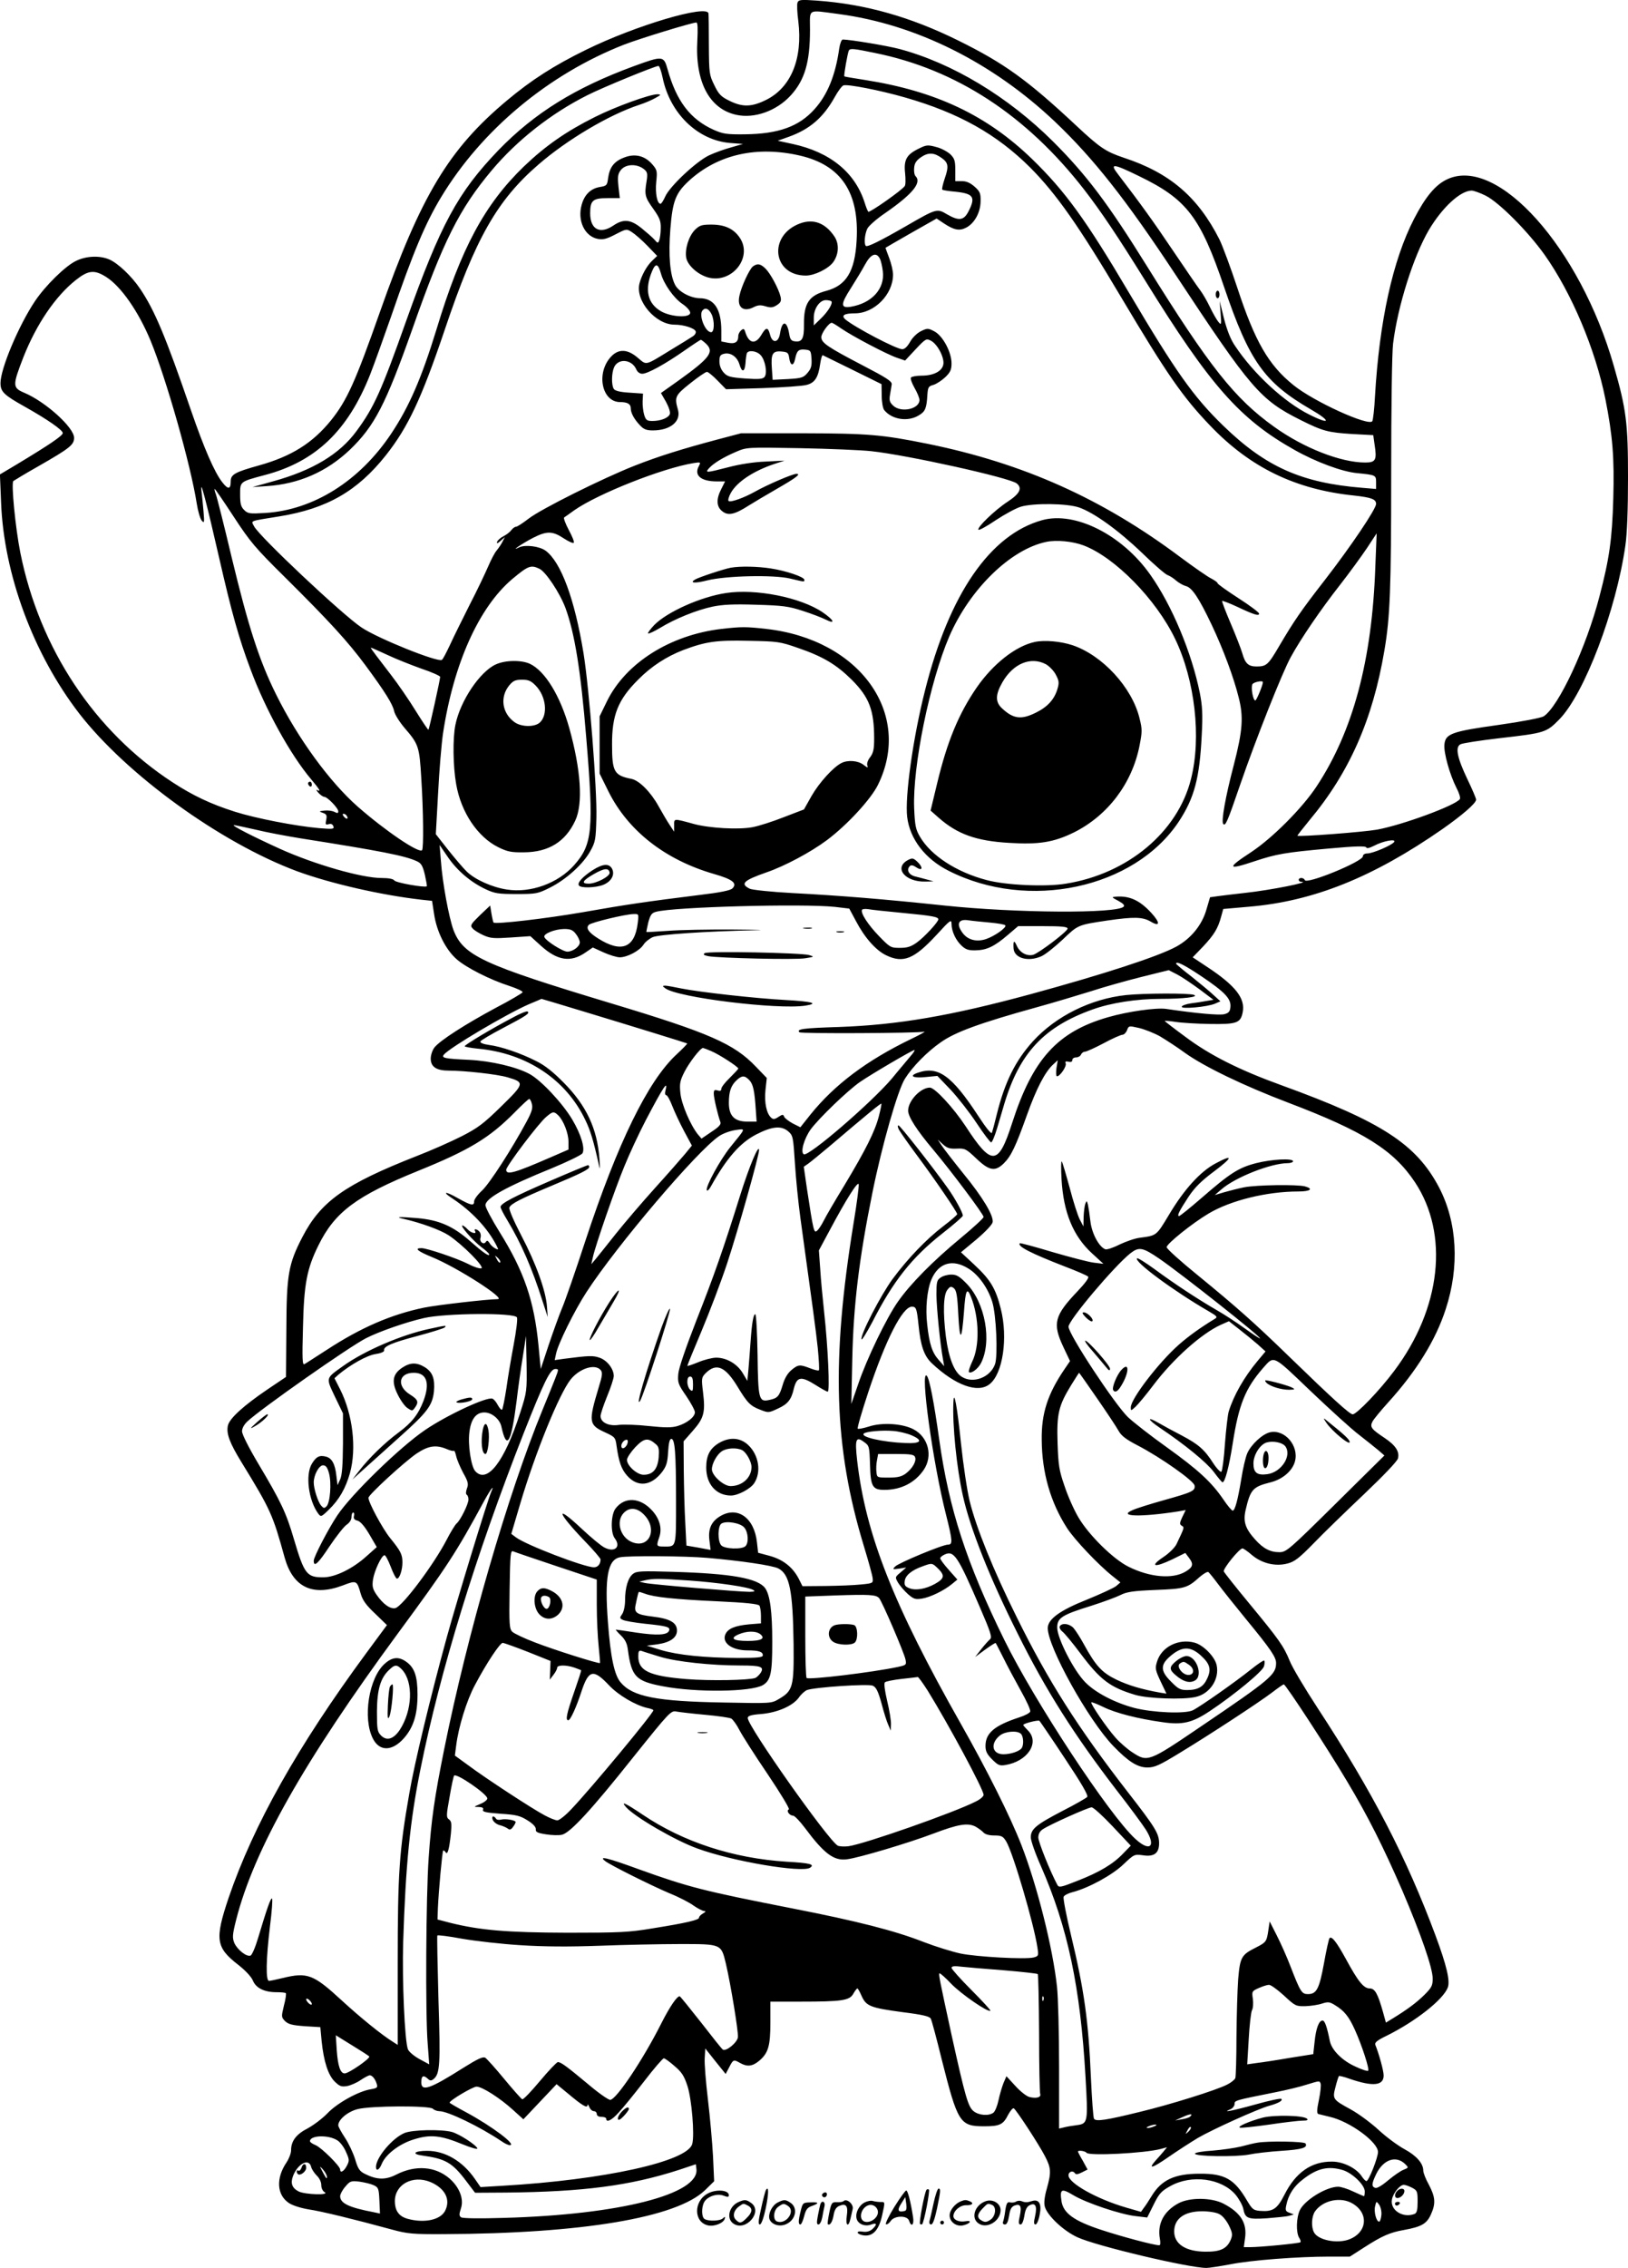 <?xml version="1.0" encoding="UTF-8"?>
<svg xmlns="http://www.w3.org/2000/svg" version="1.0" viewBox="0 0 862.761 1200.923" preserveAspectRatio="xMidYMid meet">
  <g transform="translate(-0.738,1200.923) scale(0.1,-0.1)" fill="#000000" stroke="none">
    <path d="M4234 11996 c-4 -9 -2 -54 4 -99 24 -198 -38 -350 -169 -416 -78 -39 -127 -40 -197 -5 -43 21 -56 34 -79 82 -27 55 -28 63 -29 212 0 85 -1 161 -2 168 -7 49 -387 -64 -648 -192 -172 -84 -291 -161 -419 -268 -309 -258 -457 -504 -675 -1123 -130 -369 -174 -466 -258 -571 -97 -120 -209 -191 -381 -239 -129 -36 -151 -48 -151 -85 0 -43 -14 -44 -45 -4 -42 54 -97 182 -165 379 -135 393 -193 531 -270 645 -45 67 -119 137 -165 156 -50 21 -121 18 -174 -8 -56 -26 -163 -131 -218 -213 -86 -128 -183 -358 -183 -434 0 -46 17 -63 130 -126 119 -67 200 -123 200 -139 0 -14 -73 -63 -244 -166 l-89 -53 6 -146 c14 -382 171 -805 415 -1121 252 -324 748 -683 1153 -834 177 -65 448 -127 660 -151 l56 -6 11 -71 c14 -93 61 -186 118 -237 52 -46 179 -110 282 -143 39 -13 70 -27 69 -33 -2 -5 -66 -43 -143 -83 -162 -87 -294 -172 -324 -209 -11 -14 -20 -41 -20 -59 0 -44 30 -64 96 -64 83 0 255 -19 310 -35 93 -27 92 -33 -32 -154 -93 -91 -123 -114 -209 -158 -55 -28 -163 -76 -241 -106 -379 -149 -506 -239 -604 -428 -74 -143 -84 -198 -85 -487 l-2 -254 -98 -66 c-127 -86 -202 -154 -210 -192 -9 -42 9 -91 73 -195 154 -251 165 -276 228 -504 44 -157 148 -207 308 -147 73 28 75 27 95 -44 10 -34 28 -60 76 -105 l63 -61 -110 -149 c-364 -494 -597 -909 -729 -1295 -74 -220 -68 -263 51 -355 37 -29 68 -62 77 -82 16 -41 61 -63 126 -63 24 0 46 -2 49 -5 3 -3 -1 -33 -10 -66 -14 -59 -14 -61 6 -82 18 -17 38 -22 104 -27 l83 -5 7 -75 c11 -106 34 -178 69 -213 26 -25 35 -29 66 -24 20 4 52 18 72 32 21 14 42 25 48 25 13 0 29 -19 37 -46 6 -19 2 -22 -32 -28 -64 -10 -178 -73 -229 -127 -27 -28 -74 -63 -105 -80 -61 -31 -88 -67 -88 -116 0 -16 -11 -44 -24 -64 -57 -84 -52 -172 12 -215 19 -13 63 -27 105 -34 68 -10 236 -51 442 -107 81 -22 108 -25 275 -24 732 3 1232 87 1383 232 l49 48 -6 133 c-4 73 -16 208 -27 300 -11 92 -19 190 -17 219 l3 51 54 -68 54 -67 19 36 c21 41 23 42 58 22 37 -21 65 -18 101 12 48 41 59 78 59 203 l0 110 158 0 c221 0 261 6 281 41 9 16 19 29 22 29 3 0 13 -18 23 -41 24 -53 47 -62 219 -85 104 -13 141 -22 147 -34 5 -9 31 -106 58 -216 85 -336 96 -354 225 -354 83 0 101 9 127 61 12 22 25 37 30 34 14 -9 133 -191 165 -253 33 -63 34 -86 10 -172 -12 -41 -16 -76 -11 -94 12 -48 99 -130 174 -164 100 -46 589 -162 683 -162 15 0 72 9 126 19 109 22 359 41 525 41 l109 0 78 50 c92 59 134 78 209 91 93 17 120 33 142 81 27 59 24 93 -10 158 -17 30 -30 64 -30 75 0 39 -37 80 -100 114 -35 19 -96 64 -136 101 -40 37 -105 85 -146 108 -99 54 -100 56 -83 121 7 29 16 55 18 57 2 2 28 -4 58 -15 123 -42 179 -36 179 18 0 26 -25 115 -44 162 -5 12 9 24 61 49 153 76 299 191 323 255 13 35 -6 116 -65 275 -154 413 -333 759 -625 1205 -68 104 -135 216 -148 250 -32 78 -56 112 -213 302 -72 87 -133 164 -136 171 -6 13 82 122 99 122 5 0 28 -16 50 -35 52 -44 124 -62 188 -45 37 9 62 28 140 108 52 54 173 171 268 261 100 95 175 173 178 188 9 36 -13 69 -71 108 -71 47 -79 58 -64 87 7 13 44 58 83 101 149 164 252 330 305 494 74 225 61 460 -35 644 -121 230 -305 349 -834 541 -224 81 -382 160 -512 258 -60 44 -108 81 -108 83 0 2 26 0 58 -5 31 -5 114 -10 183 -11 140 -2 161 5 172 62 15 74 -39 142 -191 242 l-74 49 55 57 c59 63 79 96 96 159 l11 40 137 12 c342 29 657 156 1023 410 107 75 180 138 180 157 0 7 -21 56 -46 108 -54 113 -66 170 -37 185 11 6 102 20 204 32 245 28 251 30 320 100 133 136 301 577 350 920 9 61 14 189 14 360 0 290 -9 362 -75 591 -179 626 -616 1114 -883 989 -63 -29 -116 -94 -176 -210 -113 -219 -184 -543 -207 -941 -3 -64 -10 -122 -14 -130 -18 -29 -311 104 -418 191 -132 106 -204 231 -297 514 -35 106 -78 222 -95 257 -114 225 -263 353 -507 433 -95 32 -126 52 -253 171 -259 242 -382 330 -625 450 -253 125 -490 192 -747 211 -86 6 -98 5 -104 -10z m217 -61 c410 -54 817 -257 1148 -571 203 -193 376 -412 638 -809 400 -606 449 -663 663 -770 118 -59 146 -66 273 -74 l112 -6 7 -50 c13 -82 6 -95 -50 -95 -129 0 -326 77 -482 189 -210 150 -343 318 -675 852 -206 331 -318 480 -496 658 -239 238 -534 416 -816 491 -64 17 -256 49 -299 50 -7 0 -15 -21 -19 -47 -20 -142 -62 -246 -132 -323 -82 -91 -190 -130 -368 -132 -98 -1 -116 2 -166 24 -124 56 -197 152 -244 321 -20 71 -25 72 -178 16 -311 -114 -527 -248 -718 -445 -216 -225 -306 -391 -489 -904 -132 -372 -170 -457 -263 -583 -90 -123 -233 -209 -444 -267 l-108 -30 75 5 c171 11 319 76 442 193 130 125 189 239 330 637 165 469 249 637 422 843 134 159 313 300 506 397 81 41 359 155 377 155 5 0 15 -28 22 -62 39 -190 186 -332 358 -346 l68 -5 -62 -18 c-34 -9 -87 -28 -117 -42 -67 -31 -209 -164 -233 -218 -9 -21 -21 -39 -25 -39 -18 0 -29 56 -23 115 6 57 5 64 -20 93 -39 46 -92 60 -150 37 -53 -20 -77 -51 -85 -109 -5 -38 -7 -41 -43 -47 -49 -8 -82 -40 -97 -94 -24 -84 16 -168 86 -181 28 -5 47 0 93 24 58 30 59 30 87 12 16 -10 53 -42 82 -72 l52 -54 -26 -25 c-28 -26 -57 -78 -68 -122 -22 -91 86 -217 186 -217 48 0 105 -18 112 -35 3 -9 -4 -20 -17 -28 -12 -8 -62 -39 -112 -69 -142 -87 -129 -84 -177 -44 -54 47 -102 49 -141 8 -82 -85 -52 -242 47 -242 38 0 56 -10 56 -32 0 -25 17 -57 48 -90 20 -22 35 -28 69 -28 93 0 151 48 133 110 -19 67 -15 76 66 140 41 33 81 60 88 60 6 0 32 -21 56 -46 l45 -46 195 6 c107 4 212 11 232 17 44 11 62 40 72 112 4 27 10 47 14 45 4 -2 75 -37 159 -78 l152 -75 1 -61 c0 -33 6 -67 13 -76 41 -51 126 -64 184 -28 34 20 41 37 45 109 3 40 6 45 32 52 16 5 44 23 63 41 27 26 33 40 33 73 0 60 -46 145 -90 169 -34 18 -38 18 -71 2 -21 -10 -45 -33 -58 -56 -14 -25 -29 -40 -42 -40 -31 0 -252 116 -302 158 -23 21 -6 32 51 32 103 0 202 100 202 205 0 19 -9 58 -20 87 -11 29 -20 54 -20 55 0 0 61 36 135 78 l136 77 39 -26 c53 -35 82 -41 118 -22 44 23 75 80 76 138 1 44 -3 53 -32 79 -23 20 -43 29 -67 29 l-35 0 0 58 c0 51 -4 62 -27 85 -16 14 -49 32 -75 38 -44 12 -52 11 -92 -9 -64 -31 -80 -59 -72 -130 3 -31 3 -62 -2 -68 -14 -22 -187 -143 -193 -136 -4 4 -12 25 -19 47 -51 161 -183 269 -383 312 l-78 17 59 21 c111 40 182 101 243 210 17 31 38 59 46 62 21 8 195 -26 327 -64 286 -82 486 -195 663 -371 138 -139 256 -306 485 -692 238 -400 323 -523 468 -674 213 -223 453 -339 765 -371 89 -10 115 -19 115 -44 0 -27 -133 -224 -270 -401 -130 -167 -165 -219 -243 -351 -59 -101 -68 -109 -121 -109 -43 0 -60 16 -75 70 -7 24 -35 96 -62 159 -27 63 -47 116 -45 118 2 2 37 -11 78 -30 93 -44 118 -51 118 -37 0 6 -49 43 -110 82 -60 39 -110 74 -110 79 0 4 -15 15 -32 24 -18 8 -94 61 -168 116 -412 308 -830 495 -1336 598 -243 49 -314 55 -664 56 l-325 0 -125 -33 c-188 -50 -313 -89 -440 -139 -170 -67 -497 -230 -561 -280 -30 -23 -60 -43 -67 -43 -6 0 -17 -8 -24 -17 -7 -10 -26 -25 -42 -33 -16 -8 -32 -22 -34 -30 -4 -11 2 -9 18 5 l23 20 -13 -25 c-7 -14 -21 -34 -30 -45 -10 -11 -30 -49 -45 -84 -15 -35 -59 -128 -99 -205 -39 -78 -87 -174 -105 -214 -19 -40 -37 -75 -42 -77 -22 -14 -336 112 -425 171 -101 67 -542 482 -570 536 -16 32 -31 26 135 53 251 41 412 133 563 323 118 149 189 300 313 667 162 482 277 684 496 873 151 131 375 264 534 316 28 9 66 25 85 36 31 17 33 19 11 20 -40 0 -223 -66 -332 -121 -152 -76 -261 -152 -375 -261 -208 -201 -333 -432 -464 -865 -79 -257 -145 -409 -240 -551 -167 -250 -411 -403 -666 -419 -84 -5 -93 -4 -113 16 -17 17 -21 33 -21 81 0 70 -3 68 132 104 268 71 439 234 557 532 22 56 72 196 112 310 115 335 180 490 264 629 215 356 569 651 970 808 83 32 360 117 383 117 7 0 8 -34 5 -94 -13 -219 63 -364 207 -395 96 -21 213 21 288 103 74 81 102 175 102 348 0 114 -17 105 151 83z m192 -206 c432 -87 804 -330 1110 -724 89 -115 177 -246 323 -481 345 -557 502 -735 793 -898 112 -63 249 -114 329 -122 100 -10 102 -10 102 -49 l0 -35 -72 6 c-322 26 -512 110 -737 328 -159 154 -253 287 -501 706 -228 386 -339 538 -513 707 -240 232 -510 360 -887 419 -58 9 -106 17 -108 19 -4 4 18 127 24 137 7 12 26 10 137 -13z m-395 -544 c218 -51 314 -196 299 -450 -9 -163 -55 -238 -161 -266 -91 -24 -119 -66 -118 -176 1 -78 -10 -97 -50 -91 -17 2 -24 11 -28 38 -12 73 -38 75 -49 3 -8 -50 -41 -54 -53 -5 -11 41 -21 40 -47 -4 -31 -51 -66 -44 -85 20 -5 15 -9 16 -21 6 -8 -7 -15 -20 -15 -29 0 -33 -16 -44 -54 -37 l-36 7 0 57 c0 115 -38 172 -115 172 -49 1 -112 35 -130 71 -27 51 -36 156 -25 296 12 150 28 191 103 259 152 136 356 182 585 129z m752 -14 c33 -24 36 -44 14 -107 -10 -30 -16 -56 -13 -59 3 -3 35 -8 70 -11 95 -10 108 -28 69 -104 -25 -49 -51 -52 -115 -15 -52 31 -55 30 -216 -63 -139 -80 -205 -112 -213 -105 -11 11 -6 63 8 92 8 15 50 52 93 81 146 101 197 162 162 197 -6 6 -9 26 -7 44 2 25 12 39 38 57 38 25 68 24 110 -7z m-1577 -60 c15 -13 17 -23 11 -61 -12 -72 -9 -85 35 -146 34 -48 41 -65 40 -103 0 -25 -4 -54 -8 -64 -6 -17 -8 -17 -26 4 -11 12 -42 39 -68 60 -58 47 -96 50 -149 14 -71 -48 -123 -21 -123 65 0 68 14 80 92 80 l65 0 -7 60 c-5 47 -4 66 9 84 24 38 90 41 129 7z m2622 -35 c252 -122 324 -216 450 -588 133 -391 212 -503 458 -646 111 -64 106 -85 -7 -28 -133 66 -296 217 -393 363 -24 34 -43 84 -59 145 l-23 93 5 -65 c5 -62 4 -64 -12 -45 -9 11 -29 46 -44 77 -15 32 -39 73 -52 90 -14 18 -78 112 -143 208 -104 155 -178 257 -293 407 -46 59 -26 57 113 -11z m1836 -103 c70 -35 222 -187 312 -313 143 -202 269 -500 322 -763 39 -197 48 -312 42 -527 -6 -216 -21 -320 -73 -518 -70 -271 -217 -585 -296 -636 -13 -8 -115 -28 -236 -45 -252 -35 -285 -47 -290 -105 -4 -43 28 -158 64 -229 14 -26 22 -53 18 -59 -21 -33 -303 -137 -439 -162 -74 -13 -415 -39 -422 -32 -1 1 28 38 64 82 211 252 335 532 397 899 30 175 36 326 36 930 0 363 4 645 10 695 25 200 108 462 190 602 71 119 166 207 226 208 11 0 45 -12 75 -27z m-3211 -333 c6 -11 13 -42 16 -68 11 -92 -58 -168 -169 -187 -56 -9 -56 12 0 99 26 41 60 97 75 125 30 55 59 67 78 31z m-1160 -79 c15 -55 68 -131 115 -162 22 -15 40 -35 40 -46 0 -28 -99 -23 -153 7 -73 41 -90 115 -49 213 19 45 32 41 47 -12z m-2939 -19 c78 -50 170 -182 234 -336 83 -201 213 -658 245 -863 6 -39 18 -80 26 -90 14 -16 15 -12 10 47 -3 36 -8 85 -11 110 -8 73 26 -59 95 -360 64 -280 103 -421 165 -585 79 -213 212 -453 321 -582 44 -52 55 -70 32 -57 -7 4 -4 -2 6 -14 11 -12 25 -22 31 -22 17 0 75 -60 75 -77 0 -11 -5 -11 -20 -3 -12 6 -35 9 -53 7 -30 -4 -31 -4 -9 -12 20 -7 23 -13 18 -37 -5 -25 -3 -28 13 -23 12 4 21 0 25 -11 6 -15 -2 -16 -76 -10 -124 11 -336 52 -446 87 -129 41 -223 86 -329 155 -415 270 -706 709 -808 1217 -26 131 -49 367 -37 379 4 3 63 39 132 78 168 96 190 114 190 151 0 54 -150 190 -263 238 -64 27 -64 38 -6 188 69 175 170 324 279 410 66 52 98 55 161 15z m3842 -128 c10 -10 -18 -56 -57 -93 l-36 -35 0 41 c0 48 31 93 64 93 12 0 25 -3 29 -6z m-634 -70 c16 -36 14 -94 -3 -94 -31 0 -67 90 -46 115 15 18 34 10 49 -21z m686 -74 c58 -40 240 -136 295 -155 l44 -15 55 59 c54 57 57 59 82 46 36 -19 74 -94 65 -128 -8 -35 -53 -57 -115 -57 -27 0 -53 -5 -56 -10 -4 -6 5 -30 19 -55 14 -24 26 -53 26 -64 0 -48 -97 -69 -139 -30 -19 18 -22 28 -17 58 4 20 7 45 9 55 2 16 -28 35 -153 100 -188 98 -220 120 -220 150 0 21 40 76 55 76 4 0 26 -13 50 -30z m-717 -80 c47 -44 21 -77 -145 -196 l-93 -66 27 -47 c15 -28 24 -55 20 -65 -8 -20 -48 -36 -92 -36 -29 0 -35 4 -44 33 -5 17 -9 50 -8 72 l2 40 -73 5 c-50 3 -76 10 -82 20 -13 21 -12 84 2 115 22 48 93 42 117 -11 6 -15 19 -24 32 -24 28 0 121 51 224 123 44 31 83 56 86 57 3 0 15 -9 27 -20z m560 -81 c2 -37 -2 -52 -21 -74 -21 -25 -31 -29 -104 -33 l-81 -4 -4 58 c-6 79 3 96 50 92 33 -3 38 -6 42 -36 6 -41 23 -43 31 -4 9 44 18 53 52 50 30 -3 32 -5 35 -49z m-270 20 c25 -26 37 -96 21 -116 -10 -11 -30 -13 -103 -8 -80 6 -94 10 -113 31 -15 16 -23 38 -23 59 0 29 4 36 25 41 34 8 69 -16 81 -56 13 -45 28 -42 32 5 1 22 5 46 7 53 7 19 52 14 73 -9z m587 -509 c189 -20 736 -141 771 -171 30 -25 16 -54 -48 -96 -69 -45 -166 -139 -155 -149 3 -4 45 19 92 51 47 31 106 63 132 71 67 20 245 18 309 -4 80 -28 209 -121 334 -241 63 -61 124 -114 135 -117 11 -4 31 -16 45 -29 14 -12 37 -25 51 -29 33 -7 70 -63 138 -206 61 -129 117 -279 143 -385 26 -102 21 -174 -26 -356 -44 -167 -68 -301 -56 -313 12 -12 21 8 90 209 82 238 223 594 268 675 53 97 158 251 260 381 50 64 114 152 143 195 l52 79 -7 -175 c-17 -496 -118 -873 -312 -1166 -76 -115 -234 -273 -346 -347 -132 -86 -127 -97 19 -48 115 38 160 46 392 67 141 13 196 14 199 6 2 -7 16 -4 42 9 47 25 117 38 106 20 -11 -17 -113 -61 -142 -61 -14 0 -24 -6 -24 -15 0 -28 -300 -151 -308 -126 -5 14 -32 15 -32 1 0 -5 5 -10 12 -10 62 0 -165 -45 -297 -59 -55 -6 -119 -14 -142 -17 l-43 -6 -20 -68 c-24 -81 -82 -151 -158 -193 -97 -53 -387 -147 -772 -252 -424 -115 -704 -163 -1017 -174 -192 -6 -226 -11 -209 -28 8 -8 626 -5 661 3 11 2 -20 -15 -70 -39 -236 -114 -405 -242 -532 -399 l-54 -68 -40 20 c-22 12 -43 28 -46 36 -5 13 -8 13 -30 -1 -19 -13 -28 -14 -38 -5 -25 21 -38 80 -31 147 l7 64 -58 60 c-115 121 -248 179 -763 334 -687 207 -788 254 -840 391 -24 67 -58 250 -66 364 l-7 85 43 -63 c49 -72 120 -133 200 -171 49 -23 67 -26 165 -26 105 0 113 2 177 34 86 43 175 124 213 192 28 50 30 62 33 179 4 147 -38 682 -68 869 -47 287 -119 483 -201 544 -33 24 -108 33 -140 18 -52 -26 15 20 73 50 73 37 103 37 162 -2 26 -17 50 -28 54 -24 4 4 -8 34 -26 67 -18 34 -29 64 -25 67 5 3 30 21 55 39 127 88 466 222 631 249 38 6 39 5 28 -16 -27 -49 11 -81 95 -81 l44 0 -20 -40 c-28 -54 -26 -94 5 -118 31 -25 65 -18 140 30 27 17 93 56 145 86 108 62 134 82 108 82 -20 0 -153 -57 -219 -94 -57 -32 -128 -58 -140 -50 -5 3 0 23 12 44 33 58 119 115 229 152 l55 18 -100 -5 c-61 -2 -138 -14 -198 -30 -117 -30 -125 -31 -102 -5 25 27 76 58 144 87 56 24 58 24 336 19 154 -3 325 -10 380 -16z m-3379 -347 c87 -133 114 -165 269 -318 239 -237 336 -343 430 -470 104 -141 143 -204 151 -241 3 -17 28 -57 55 -89 75 -87 79 -98 89 -268 11 -173 13 -371 4 -380 -18 -17 -196 104 -341 231 -150 132 -318 363 -432 593 -90 181 -147 358 -236 727 -40 169 -78 319 -84 335 -6 15 -8 27 -6 27 3 0 48 -66 101 -147z m1619 -275 c34 -15 109 -128 139 -208 49 -134 81 -331 110 -685 41 -491 33 -568 -64 -677 -85 -96 -231 -149 -357 -129 -78 12 -167 52 -211 94 -19 18 -63 70 -99 115 l-66 84 12 216 c6 120 18 262 26 317 56 370 190 668 367 818 84 70 98 76 143 55z m-804 -457 c46 -22 128 -54 181 -73 54 -18 98 -38 98 -43 0 -14 -58 -276 -62 -280 -2 -2 -32 43 -67 99 -35 57 -94 143 -132 192 -37 49 -78 101 -89 117 -12 15 -19 27 -17 27 2 0 42 -18 88 -39z m4639 -144 c0 -16 -34 -97 -40 -97 -12 0 -24 65 -16 85 4 12 56 23 56 12z m-4855 -708 c11 -17 -1 -21 -15 -4 -8 9 -8 15 -2 15 6 0 14 -5 17 -11z m-483 -73 c57 -14 164 -34 238 -46 425 -67 555 -92 618 -122 22 -10 30 -25 41 -71 7 -32 12 -59 10 -61 -11 -8 -165 19 -172 31 -5 8 -29 13 -68 13 -105 0 -355 72 -537 154 -143 65 -261 125 -245 126 6 0 58 -11 115 -24z m5013 -777 c125 -84 157 -119 153 -162 -2 -24 -9 -32 -32 -38 -25 -7 -150 4 -310 28 -53 7 -202 -14 -306 -44 -269 -77 -400 -222 -509 -561 -73 -227 -108 -229 -246 -17 -64 97 -163 205 -190 205 -49 0 -115 -70 -115 -122 0 -32 46 -104 134 -208 95 -113 266 -341 266 -355 0 -6 -55 -57 -123 -113 -144 -119 -265 -241 -330 -334 -60 -84 -167 -305 -212 -439 l-36 -104 5 235 c6 285 35 530 107 885 50 248 134 542 172 602 41 65 118 143 190 193 76 54 207 102 507 185 91 25 220 64 288 85 67 22 188 56 268 76 l145 36 45 -23 c25 -13 78 -49 119 -79 l73 -55 -36 -6 c-21 -4 -58 -10 -84 -13 -27 -4 -48 -12 -48 -18 0 -13 133 -1 175 16 l30 13 -35 32 c-19 18 -72 62 -117 98 -46 35 -83 67 -83 69 0 16 44 -6 135 -67z m-3268 -188 c261 -79 536 -164 542 -167 2 -2 -24 -28 -57 -59 -151 -140 -311 -467 -482 -985 -53 -162 -109 -324 -125 -360 -15 -36 -46 -122 -70 -193 l-42 -127 -12 126 c-23 235 -76 391 -206 599 -41 66 -75 130 -75 142 0 37 110 98 354 197 82 34 154 69 160 78 15 25 -7 100 -54 179 -51 86 -165 208 -226 241 -70 38 -204 69 -319 75 -132 6 -150 10 -135 28 31 37 330 214 449 266 36 15 67 28 68 29 1 0 105 -31 230 -69z m3047 -129 c30 -18 91 -57 133 -88 102 -73 311 -174 548 -264 400 -152 558 -251 671 -421 182 -275 139 -668 -110 -999 -76 -102 -199 -230 -220 -230 -16 0 -108 84 -336 305 -180 175 -280 264 -487 433 -90 73 -163 139 -163 147 0 18 136 127 222 178 117 70 310 117 475 117 65 0 83 14 36 27 -40 11 -258 8 -323 -5 -30 -6 -77 -18 -105 -26 l-50 -15 35 30 c73 64 263 139 352 139 15 0 28 5 28 10 0 17 -113 11 -196 -10 -93 -24 -138 -53 -291 -186 -59 -51 -112 -94 -117 -94 -13 0 1 27 50 102 34 51 68 84 136 135 99 74 103 93 8 42 -82 -43 -169 -140 -248 -273 -67 -111 -64 -109 -154 -121 -26 -3 -74 -20 -108 -36 -33 -17 -67 -28 -75 -25 -34 13 -72 85 -79 148 -4 35 -10 74 -13 88 -6 22 -7 23 -14 5 -4 -11 -8 -42 -9 -70 l-1 -50 -19 36 c-11 21 -35 96 -54 169 -20 73 -38 135 -42 139 -4 3 -4 -39 -1 -94 10 -175 61 -301 162 -393 l60 -55 -50 6 c-27 3 -126 29 -219 56 -93 28 -171 49 -174 47 -15 -16 58 -53 238 -123 63 -24 119 -48 124 -54 6 -5 -16 -35 -55 -76 -124 -130 -135 -171 -77 -295 l36 -76 -30 -44 c-89 -131 -122 -234 -120 -373 1 -174 47 -332 134 -467 40 -62 167 -196 243 -256 l40 -32 -22 -19 c-12 -10 -82 -42 -155 -72 -144 -57 -208 -104 -208 -151 0 -100 215 -487 347 -624 80 -83 129 -114 181 -114 38 0 63 11 171 77 160 97 420 267 491 321 30 23 57 42 61 42 10 0 236 -346 335 -513 111 -185 193 -349 293 -579 98 -229 161 -410 161 -466 0 -37 -6 -48 -43 -85 -41 -41 -92 -79 -169 -126 l-36 -22 -16 58 c-27 95 -42 123 -70 123 -32 0 -62 38 -125 154 -51 93 -76 125 -88 112 -3 -3 -17 -63 -29 -132 -25 -136 -39 -164 -85 -164 -33 0 -40 11 -92 145 -19 50 -52 124 -73 165 l-38 75 -7 -47 c-9 -61 -12 -64 -67 -92 -76 -38 -83 -51 -93 -168 -4 -57 -8 -194 -9 -305 0 -111 -3 -209 -6 -218 -4 -9 -23 -24 -43 -34 -55 -29 -305 -107 -464 -145 -179 -44 -232 -52 -242 -36 -4 7 -11 102 -16 212 -13 307 -36 470 -106 761 -25 103 -42 194 -39 202 3 8 24 19 48 25 85 22 211 91 269 147 57 54 58 54 104 48 58 -9 85 11 85 63 0 52 -19 83 -166 272 -266 343 -422 589 -588 925 -125 251 -215 474 -250 616 -14 58 -34 194 -46 306 -20 195 -37 288 -40 218 -6 -119 17 -349 50 -495 38 -173 142 -435 290 -730 150 -302 301 -539 523 -828 68 -87 138 -182 156 -210 57 -90 23 -122 -55 -50 -137 125 -534 728 -694 1053 -201 409 -293 692 -345 1060 -28 200 -52 325 -66 339 -37 39 32 -462 102 -736 35 -139 36 -158 10 -158 -29 0 -262 -97 -280 -116 -15 -15 -13 -16 22 -11 l37 6 -30 -26 c-30 -25 -30 -25 -13 -55 10 -16 33 -43 52 -60 30 -26 39 -29 73 -24 45 7 119 43 161 78 l28 23 -46 52 c-25 28 -45 55 -45 61 0 5 11 14 24 20 49 22 69 -8 186 -279 58 -134 66 -160 54 -170 -8 -7 -29 -30 -47 -53 l-32 -41 53 39 c29 21 54 37 56 35 2 -2 20 -38 41 -79 20 -41 62 -119 92 -173 30 -53 53 -103 50 -111 -3 -8 -30 -22 -59 -31 -131 -43 -178 -83 -178 -151 0 -28 8 -44 35 -71 31 -31 40 -35 70 -30 118 19 184 119 120 183 -14 14 -25 27 -25 29 0 8 80 28 86 22 3 -3 64 -92 134 -198 88 -132 126 -197 119 -205 -5 -6 -64 -40 -131 -74 -140 -73 -168 -96 -168 -140 0 -17 24 -86 54 -153 142 -324 209 -641 236 -1115 14 -241 13 -248 -46 -256 -24 -3 -55 -8 -69 -12 l-25 -6 0 326 c0 180 -5 370 -11 424 -22 207 -106 539 -189 752 -59 151 -180 393 -320 640 -358 631 -505 1004 -550 1394 -13 115 -7 132 37 99 27 -19 28 -24 31 -119 3 -116 13 -134 76 -134 88 0 161 37 208 105 51 74 25 175 -54 216 -60 31 -168 37 -237 14 -29 -9 -55 -14 -58 -11 -4 3 22 91 56 194 92 277 181 452 231 452 23 0 26 -11 35 -96 11 -111 29 -165 72 -205 124 -116 243 -159 305 -109 70 55 98 245 59 399 -27 108 -55 154 -141 234 l-70 65 83 69 c48 41 83 78 85 91 5 35 -52 131 -157 259 -53 66 -105 133 -115 149 l-19 29 27 -25 c22 -20 37 -25 74 -23 44 2 50 -2 104 -53 68 -65 100 -70 146 -24 38 38 62 88 122 256 50 140 96 228 139 267 l24 22 -7 -42 c-3 -25 -2 -43 3 -43 16 0 52 53 46 68 -4 10 0 13 15 9 13 -3 20 0 20 9 0 8 9 14 20 14 11 0 23 7 26 15 4 8 12 15 20 15 8 0 53 20 100 45 46 25 92 45 100 45 8 0 19 11 24 24 9 24 10 24 63 12 30 -7 80 -27 111 -44z m-2379 -78 c42 -17 145 -84 145 -93 0 -3 -21 -25 -45 -49 -25 -24 -45 -50 -45 -58 0 -11 -6 -13 -20 -9 -16 5 -20 2 -20 -17 0 -23 22 -115 35 -150 5 -12 -7 -26 -47 -52 l-53 -36 -19 22 c-40 50 -88 162 -93 220 -5 49 -2 65 22 112 25 49 84 126 98 126 2 0 21 -7 42 -16z m1058 -27 c-15 -19 -61 -72 -100 -120 -109 -128 -442 -415 -466 -400 -19 11 2 83 36 131 45 61 197 207 262 252 58 40 276 168 288 169 5 1 -4 -14 -20 -32z m-854 -128 c20 -22 27 -55 34 -161 l4 -58 -49 0 c-68 0 -98 30 -98 99 0 60 11 92 41 120 29 27 43 26 68 0z m-445 -54 c-4 -15 -2 -25 4 -25 6 0 20 -26 32 -57 12 -31 40 -91 63 -134 l41 -76 -36 -44 c-20 -24 -91 -105 -158 -179 -67 -74 -161 -184 -209 -244 -47 -60 -96 -120 -108 -135 l-22 -26 9 40 c14 62 115 355 166 478 25 62 76 172 114 245 92 175 119 216 104 157z m-708 -72 c6 -21 -1 -43 -28 -93 -78 -145 -195 -326 -235 -364 -24 -22 -43 -48 -43 -58 0 -26 -15 -23 -87 17 -68 39 -86 35 -25 -4 99 -66 182 -154 229 -244 14 -27 13 -28 -6 -18 -11 6 -25 19 -30 29 -8 12 -13 14 -19 5 -11 -18 -36 1 -28 22 3 10 1 24 -5 31 -13 16 -33 19 -24 4 11 -18 -22 -10 -40 10 -10 11 -22 20 -27 20 -15 0 58 -83 101 -115 22 -16 41 -34 41 -38 0 -13 -32 9 -100 69 -92 81 -166 113 -282 123 -97 8 -121 7 -72 -4 93 -21 196 -59 239 -87 74 -49 194 -170 173 -175 -9 -2 -39 7 -67 22 -61 31 -221 85 -250 85 -40 0 -21 -16 57 -48 132 -54 394 -222 347 -222 -59 -1 -321 -31 -390 -45 -174 -36 -334 -105 -515 -223 -58 -37 -111 -72 -119 -76 -11 -7 -13 23 -8 195 5 230 21 311 82 434 87 177 202 262 530 395 269 109 377 174 510 309 38 39 73 71 77 71 4 0 11 -12 14 -27z m1839 -64 c-21 -81 -69 -177 -182 -365 -50 -82 -100 -167 -111 -190 -11 -22 -27 -46 -35 -52 -16 -14 -19 -2 -53 221 l-17 118 23 16 c13 9 64 51 113 92 201 171 272 229 275 226 2 -1 -4 -31 -13 -66z m-1699 4 c28 -28 54 -95 54 -139 l0 -42 -92 -40 c-193 -84 -238 -97 -238 -67 0 19 172 247 212 280 35 30 41 30 64 8z m1219 -85 c25 -22 26 -30 35 -168 5 -80 18 -210 29 -290 68 -493 81 -586 92 -688 6 -62 9 -115 6 -119 -4 -3 -24 2 -47 11 -54 21 -63 20 -99 -10 -20 -17 -36 -44 -46 -79 -18 -60 -27 -70 -71 -79 -55 -12 -59 2 -62 241 -2 117 -7 213 -12 213 -10 0 -18 -45 -25 -145 -3 -44 -8 -109 -11 -144 l-6 -64 -25 42 c-29 48 -85 81 -140 81 -21 0 -64 -11 -95 -24 -32 -13 -58 -22 -58 -19 0 3 34 87 76 186 42 100 103 260 135 357 60 182 169 571 169 599 -1 35 -51 -83 -100 -239 -87 -278 -138 -425 -233 -665 -56 -144 -92 -249 -95 -280 -4 -47 -1 -56 42 -118 25 -37 46 -76 46 -86 0 -25 -42 -58 -92 -73 -30 -9 -66 -9 -152 0 -62 7 -134 9 -159 6 -54 -8 -97 13 -97 47 0 11 16 58 35 105 19 46 35 94 35 107 0 38 -36 84 -76 97 -35 12 -55 11 -188 -6 l-49 -7 7 33 c10 52 98 230 162 328 161 247 585 746 702 825 20 14 59 28 86 32 57 8 59 15 -27 -91 -53 -66 -131 -208 -124 -227 2 -7 13 3 23 22 83 149 154 229 239 273 84 43 133 48 170 16z m346 -485 c-119 -730 -104 -1189 53 -1706 25 -82 47 -161 48 -175 3 -26 1 -27 -62 -33 -36 -4 -120 -7 -187 -8 l-123 -1 -19 38 c-32 62 -82 102 -153 122 l-63 17 -6 54 c-14 132 -104 195 -196 139 -46 -28 -64 -67 -56 -128 l6 -50 -64 12 -64 11 -6 120 c-4 66 -7 190 -8 276 l-1 156 50 57 c58 66 66 97 53 203 -9 73 -8 78 13 100 57 57 104 37 169 -69 53 -88 69 -104 122 -124 43 -17 45 -16 94 7 51 23 70 47 83 104 16 65 38 69 116 20 30 -19 58 -35 64 -35 12 0 1 239 -19 420 -8 74 -18 178 -21 231 l-7 97 57 106 c88 165 150 263 154 244 2 -10 -10 -102 -27 -205z m1619 -188 c113 -77 542 -416 535 -423 -1 -2 -38 22 -81 53 -43 31 -110 75 -149 97 -99 57 -225 140 -328 216 -48 35 -91 62 -94 58 -17 -17 194 -173 381 -281 43 -25 47 -30 32 -39 -76 -46 -140 -92 -191 -137 -106 -93 -255 -287 -255 -332 0 -20 1 -19 26 4 14 13 57 65 94 114 105 139 254 272 357 319 l43 19 55 -43 c31 -24 75 -60 98 -80 l41 -37 -41 -49 c-72 -86 -128 -184 -154 -269 -5 -16 -14 -93 -20 -170 -5 -77 -14 -144 -19 -149 -4 -4 -24 16 -43 45 -46 72 -78 100 -167 147 -41 21 -96 51 -122 66 -64 37 -61 20 4 -24 133 -89 248 -183 287 -234 23 -31 44 -56 47 -56 13 0 34 78 54 205 32 207 67 292 160 399 61 69 49 74 252 -120 101 -96 216 -201 257 -232 40 -31 87 -69 104 -83 l31 -27 -259 -256 c-248 -245 -261 -256 -298 -256 -48 0 -85 19 -128 67 -52 58 -64 94 -51 154 26 112 38 125 133 149 64 16 116 61 129 111 22 82 -54 171 -132 154 -40 -9 -101 -65 -121 -112 -9 -21 -23 -81 -31 -133 -19 -115 -34 -170 -46 -170 -5 0 -28 27 -50 60 -63 92 -134 157 -300 276 -83 59 -175 131 -205 159 -71 69 -315 439 -315 479 0 34 241 319 327 388 46 36 65 33 153 -27z m-3492 -21 c-4 -3 -12 5 -18 18 -12 22 -12 22 6 6 10 -10 15 -20 12 -24z m2483 -33 c53 -33 103 -104 125 -176 21 -68 30 -280 15 -328 -24 -71 -116 -107 -177 -68 -40 25 -69 99 -84 213 -16 129 -13 222 8 247 14 19 20 20 34 9 14 -11 19 -38 24 -143 8 -144 18 -138 30 18 8 116 16 132 37 79 44 -109 47 -262 6 -344 -12 -26 -20 -50 -17 -54 11 -11 48 16 64 47 59 115 23 318 -75 420 -39 40 -54 49 -82 49 -19 0 -45 -7 -57 -16 -20 -13 -22 -24 -22 -92 1 -70 19 -255 35 -342 l6 -35 -29 33 c-35 39 -50 86 -61 188 -10 85 -1 181 22 237 38 90 113 112 198 58z m-2394 -258 c4 -9 -4 -73 -17 -142 -13 -69 -31 -174 -39 -233 -9 -58 -19 -109 -23 -113 -3 -4 -13 7 -22 23 -8 16 -21 32 -29 35 -30 11 -239 -86 -357 -166 -135 -92 -390 -340 -465 -452 -48 -72 -125 -220 -125 -240 0 -37 23 -16 83 75 37 55 78 107 92 116 15 10 25 26 25 40 0 13 4 24 9 24 5 0 7 -8 4 -19 -3 -13 2 -20 19 -24 15 -4 37 -29 63 -73 l39 -67 -55 -49 c-72 -65 -164 -110 -226 -111 -90 -1 -103 16 -158 202 -41 140 -68 197 -189 400 -50 84 -86 155 -86 171 0 16 11 36 28 52 71 67 542 397 629 441 68 35 214 86 308 107 114 26 482 29 492 3z m17 -505 c-83 -259 -175 -378 -238 -309 -22 24 -40 140 -31 207 8 68 35 104 79 104 40 0 83 -36 91 -77 28 -127 52 -85 80 137 8 69 23 175 33 235 l17 110 3 -147 c2 -145 2 -148 -34 -260z m427 226 c10 -13 9 -28 -11 -92 -55 -183 -53 -198 35 -238 52 -24 54 -27 60 -72 12 -84 25 -122 56 -157 56 -63 128 -55 186 21 22 30 28 49 31 105 3 47 8 69 17 69 19 0 25 -73 25 -325 0 -257 3 -245 -66 -245 -38 0 -39 3 -23 49 16 46 3 97 -38 142 -63 69 -144 74 -193 11 -25 -31 -28 -128 -5 -158 35 -46 0 -78 -55 -49 -18 9 -73 55 -122 101 -142 133 -129 86 19 -68 46 -47 83 -91 83 -96 0 -25 -14 -42 -35 -42 -51 0 -362 119 -414 159 l-24 18 47 159 c81 273 206 580 267 658 47 59 130 86 160 50z m-242 -46 c-11 -29 -41 -102 -66 -163 -185 -450 -399 -1189 -522 -1800 -51 -254 -68 -370 -82 -575 -14 -196 -18 -830 -5 -984 l8 -108 -52 28 c-29 16 -56 39 -61 52 -17 45 -31 366 -25 567 13 408 36 640 91 913 105 524 294 1137 548 1783 106 268 140 339 167 339 19 0 19 -1 -1 -52z m2872 -103 c52 -75 103 -152 114 -172 15 -27 40 -46 102 -78 123 -64 297 -187 301 -212 4 -28 -10 -35 -164 -78 -71 -20 -145 -43 -164 -52 -83 -35 44 -38 242 -7 l39 7 -18 -37 c-15 -32 -15 -38 -3 -46 15 -9 15 -7 -28 -98 -9 -18 -39 -48 -71 -69 -74 -50 -45 -56 49 -11 l69 34 21 -28 c24 -32 19 -48 -20 -71 -69 -41 -190 -30 -302 26 -81 40 -211 168 -266 262 -23 39 -56 113 -73 165 -29 83 -33 111 -37 227 -5 155 5 198 71 306 23 37 42 67 43 67 1 0 44 -61 95 -135z m-2141 74 c0 -36 -2 -40 -15 -29 -8 7 -15 25 -15 41 0 19 5 29 15 29 11 0 15 -11 15 -41z m1158 -270 c65 -28 50 -45 -34 -41 -120 5 -238 32 -219 50 10 11 97 19 155 14 30 -2 75 -13 98 -23z m-1508 -50 c-12 -22 -30 -25 -30 -6 0 17 21 38 32 31 4 -3 3 -14 -2 -25z m154 2 c15 -13 17 -26 14 -70 -6 -62 -31 -91 -80 -91 -35 0 -88 48 -88 79 0 11 20 41 44 67 47 49 68 52 110 15z m3334 -9 c38 -49 -19 -139 -95 -149 -54 -7 -73 8 -73 57 0 45 35 101 70 111 34 10 82 0 98 -19z m-4443 -16 c18 -8 36 -12 38 -9 3 2 8 -11 12 -29 4 -18 21 -58 37 -88 26 -46 29 -59 20 -82 -6 -17 -7 -30 -1 -34 5 -3 9 -14 9 -25 0 -24 -43 -111 -63 -127 -8 -7 -32 -46 -53 -87 -67 -129 -232 -350 -271 -361 -27 -7 -66 21 -101 72 -20 30 -23 43 -18 79 7 46 45 128 61 129 5 1 20 -27 33 -61 13 -35 28 -63 33 -63 14 0 29 46 29 86 0 43 -10 61 -66 130 -40 50 -114 187 -114 212 0 16 191 191 256 235 62 41 102 47 159 23z m2482 -43 c8 -21 -14 -60 -50 -87 -22 -16 -43 -21 -90 -21 -61 0 -62 0 -65 29 -2 16 -1 44 3 63 l6 33 95 0 c79 0 96 -3 101 -17z m-2247 -185 c-20 -47 -181 -573 -235 -769 -87 -317 -172 -670 -199 -829 -53 -302 -61 -421 -61 -892 l0 -437 -25 16 c-60 37 -173 129 -270 218 -152 140 -183 152 -315 120 -33 -8 -66 -15 -72 -15 -18 0 -16 114 5 288 10 79 15 145 11 148 -7 4 -26 -49 -74 -209 -14 -48 -32 -90 -40 -93 -21 -8 -70 31 -86 67 -11 28 -10 44 10 123 94 370 359 839 857 1516 260 353 308 426 458 703 36 65 56 90 36 45z m809 -118 c77 -77 29 -185 -64 -146 -61 26 -84 109 -43 153 30 32 70 30 107 -7z m533 -70 c21 -25 24 -80 6 -98 -19 -19 -113 -15 -129 5 -19 22 -18 101 1 114 25 17 102 4 122 -21z m-995 -204 l213 -71 0 -135 c0 -74 5 -173 10 -219 5 -47 8 -86 7 -88 -6 -5 -244 70 -344 109 -56 21 -110 47 -120 56 -16 15 -18 36 -15 225 3 192 5 208 20 201 9 -4 113 -39 229 -78z m798 44 c175 -15 346 -40 377 -56 60 -31 77 -116 81 -401 2 -226 -3 -247 -79 -291 -39 -23 -41 -23 -294 -18 -353 6 -481 31 -544 107 -33 39 -53 133 -67 319 -18 237 -1 331 64 343 44 9 345 7 462 -3z m1226 -59 c34 -35 31 -51 -19 -79 -49 -27 -101 -36 -135 -23 -23 9 -28 16 -25 38 3 30 37 58 94 78 52 19 51 19 85 -14z m1481 -79 c23 -31 90 -115 149 -187 131 -159 159 -201 159 -232 0 -61 -29 -86 -400 -337 -277 -188 -281 -189 -363 -135 -26 17 -66 52 -88 77 -48 54 -134 180 -128 187 3 2 31 -9 64 -25 65 -32 183 -62 312 -80 107 -16 159 -3 251 58 132 88 282 212 288 238 4 14 4 27 1 30 -3 3 -34 -18 -69 -46 -81 -65 -267 -196 -309 -217 -40 -20 -210 -13 -309 12 -103 27 -208 81 -262 137 -61 62 -148 233 -148 289 0 51 25 67 180 115 63 20 133 46 155 57 33 17 67 22 185 27 155 6 170 10 233 67 21 18 42 31 48 28 5 -4 28 -32 51 -63z m-1796 -75 c16 -17 133 -290 140 -325 6 -29 4 -30 -42 -40 -131 -28 -471 -69 -482 -58 -4 4 -7 103 -7 219 l0 212 160 6 c179 6 215 4 231 -14z m-1861 -285 l120 -48 -2 -49 -2 -50 19 25 c11 14 20 31 20 38 0 15 46 16 91 1 19 -7 35 -13 36 -14 2 -1 -15 -53 -37 -116 -40 -115 -47 -149 -31 -149 11 0 42 67 70 153 38 115 63 120 146 32 50 -53 141 -106 203 -120 17 -3 32 -9 32 -12 0 -16 -331 -415 -436 -525 -30 -32 -63 -58 -73 -58 -10 0 -40 12 -66 26 -62 32 -319 200 -408 267 l-69 50 7 54 c12 97 55 237 99 319 62 117 133 224 148 224 7 -1 67 -22 133 -48z m2118 -204 c112 -181 297 -525 297 -553 0 -8 -18 -24 -41 -35 -113 -58 -589 -225 -675 -237 -23 -3 -49 -1 -57 3 -51 29 -477 632 -477 676 0 11 17 17 70 21 87 7 168 43 200 86 12 18 32 36 44 41 41 15 325 34 349 23 18 -9 28 -29 46 -94 12 -46 28 -97 36 -114 l13 -30 1 34 c1 18 -8 74 -20 123 -13 56 -18 93 -12 99 5 5 45 13 89 18 43 5 82 9 85 10 4 0 27 -32 52 -71z m-1179 -129 c67 -6 129 -15 139 -20 9 -6 29 -33 43 -61 15 -29 82 -134 150 -234 68 -101 118 -184 112 -186 -16 -6 3 -33 22 -33 8 0 36 -29 63 -65 102 -137 154 -176 224 -166 63 8 325 86 457 136 132 50 182 58 223 37 16 -9 35 -23 42 -31 9 -10 30 -16 57 -16 39 0 47 -4 64 -32 36 -60 146 -434 165 -560 7 -45 6 -47 -20 -54 -44 -11 -302 3 -388 21 -42 9 -130 36 -195 61 -153 60 -354 111 -697 178 -469 92 -548 112 -812 207 -167 61 -217 73 -178 43 31 -23 239 -127 340 -170 50 -20 108 -50 129 -66 22 -15 47 -28 55 -28 11 -1 9 -4 -6 -13 -12 -7 -21 -16 -21 -22 1 -12 -65 -28 -247 -57 -125 -21 -174 -23 -450 -23 -322 1 -462 13 -620 52 l-69 18 2 60 c4 92 23 299 28 305 3 2 9 -2 13 -9 10 -16 19 14 28 100 5 51 3 64 -10 74 -15 11 -15 20 3 119 10 60 21 110 24 113 13 14 176 -98 176 -121 0 -8 -17 -21 -37 -29 -37 -16 -37 -16 -9 -16 20 -1 27 -5 23 -15 -4 -11 15 -15 93 -21 84 -5 105 -11 143 -35 29 -18 45 -35 44 -47 -2 -15 9 -20 54 -27 31 -5 69 -6 85 -2 44 11 156 132 377 410 195 243 200 248 230 242 16 -3 85 -11 151 -17z m1674 -101 c13 -13 16 -57 4 -75 -11 -17 -58 -33 -97 -33 -61 0 -71 58 -18 100 29 22 92 27 111 8z m486 -490 l96 -102 -38 -39 c-54 -58 -129 -102 -242 -146 -90 -36 -101 -38 -109 -23 -39 73 -101 228 -101 251 0 19 8 34 24 44 37 25 239 115 258 116 9 1 59 -45 112 -101z m-3139 -629 c122 -8 257 -9 420 -3 132 5 324 9 426 9 220 0 218 1 243 -103 26 -111 67 -362 64 -390 -3 -28 -62 -77 -80 -66 -5 3 -56 67 -114 142 -59 75 -110 138 -114 140 -13 5 -54 -56 -98 -143 -95 -189 -239 -405 -271 -405 -10 0 -63 37 -117 83 -113 94 -144 117 -160 117 -6 0 -49 -45 -95 -100 -46 -55 -88 -99 -94 -97 -5 2 -48 50 -95 107 -47 57 -92 107 -101 113 -12 7 -39 -5 -114 -52 -180 -114 -225 -129 -225 -78 0 33 10 40 32 21 14 -14 20 -14 33 -4 34 28 37 76 26 419 -5 184 -8 338 -6 341 2 4 62 -4 132 -17 70 -12 209 -28 308 -34z m2563 -133 c95 -8 176 -17 179 -20 3 -3 6 -144 7 -313 0 -169 3 -314 6 -322 6 -18 -21 -25 -57 -16 -14 3 -48 29 -74 58 l-48 52 -16 -37 c-8 -21 -20 -61 -26 -90 -6 -29 -18 -59 -27 -66 -24 -18 -76 -15 -105 8 -29 23 -44 75 -116 400 -65 299 -70 324 -65 330 3 2 31 -22 62 -55 53 -55 197 -154 208 -143 2 3 -43 52 -101 110 -58 58 -105 111 -105 117 0 9 15 11 53 6 28 -3 130 -12 225 -19z m1483 -133 c60 -56 64 -58 114 -57 29 1 69 7 89 14 32 10 40 9 69 -9 49 -30 73 -60 105 -131 37 -82 78 -208 70 -216 -4 -3 -34 6 -67 22 -70 31 -126 87 -136 135 -16 79 -27 109 -39 109 -19 0 -35 -42 -42 -114 l-7 -64 -126 -20 c-69 -12 -148 -24 -175 -27 l-49 -7 8 134 c4 73 12 142 17 152 6 10 8 37 5 60 -6 40 -5 42 31 58 20 9 45 17 54 17 9 1 45 -25 79 -56z m-1274 -25 c-3 -8 -6 -5 -6 6 -1 11 2 17 5 13 3 -3 4 -12 1 -19z m-3877 -20 c0 -6 -7 -5 -15 2 -8 7 -15 17 -15 22 0 6 7 5 15 -2 8 -7 15 -17 15 -22z m304 -278 c9 -9 -108 -90 -130 -90 -23 0 -36 39 -42 122 l-5 80 84 -52 c46 -28 88 -55 93 -60z m1618 -51 c39 -33 51 -52 69 -107 22 -69 38 -256 25 -305 -23 -93 -467 -191 -1006 -222 l-116 -7 -29 42 c-66 96 -159 150 -254 150 -69 0 -85 -17 -25 -25 122 -17 158 -37 232 -135 l47 -62 165 1 c407 4 655 36 915 120 l90 30 3 -25 c17 -134 -409 -242 -1018 -259 -130 -4 -220 -3 -229 3 -11 8 -11 16 -1 47 17 50 -8 113 -61 159 -75 64 -179 72 -280 21 -58 -30 -104 -29 -168 3 -28 14 -37 27 -52 79 -11 34 -35 85 -54 113 -19 29 -35 58 -35 65 0 31 51 73 103 86 71 18 381 19 398 2 7 -7 23 -13 35 -13 45 0 216 -83 329 -159 17 -12 36 -21 44 -21 39 0 -94 100 -231 174 -49 26 -88 49 -88 51 0 12 123 85 143 85 29 0 124 -60 195 -125 l53 -48 88 93 88 93 62 -51 c75 -63 101 -78 102 -60 0 7 4 3 9 -9 5 -13 16 -23 25 -23 8 0 15 -7 15 -15 0 -9 9 -15 25 -15 14 0 25 -4 25 -10 0 -22 30 -8 66 33 22 23 82 97 134 164 52 68 100 123 105 123 6 0 31 -18 57 -41z m3424 -93 c3 -8 -1 -47 -9 -86 -11 -52 -12 -72 -3 -75 6 -2 34 -8 61 -15 105 -24 255 -133 255 -186 0 -30 -49 -154 -61 -154 -5 0 -16 11 -25 25 -28 43 -98 78 -157 78 -110 1 -193 -57 -253 -176 -38 -75 -61 -90 -128 -85 -36 3 -42 8 -69 53 -67 115 -118 145 -252 144 -133 0 -203 -33 -255 -119 -14 -23 -32 -51 -41 -62 l-15 -21 -80 23 c-154 45 -304 129 -304 170 0 21 24 28 35 10 4 -6 17 -4 36 6 l30 15 -25 46 c-15 25 -26 47 -26 49 0 9 39 3 45 -6 11 -18 307 -3 394 20 l33 9 -18 -22 c-10 -12 -29 -34 -43 -49 -42 -48 -17 -40 70 20 46 32 116 77 154 100 77 45 318 154 380 171 47 13 72 27 63 36 -4 4 -65 -9 -136 -29 -122 -34 -185 -46 -134 -26 12 5 22 18 22 28 0 19 0 19 215 62 61 12 135 30 165 40 72 22 70 22 76 6z m-692 -175 c-5 -5 -25 -11 -44 -14 l-35 -6 40 18 c39 18 58 19 39 2z m-189 -51 c-11 -5 -27 -9 -35 -9 -9 0 -8 4 5 9 11 5 27 9 35 9 9 0 8 -4 -5 -9z m181 -28 c-18 -16 -18 -16 -6 6 6 13 14 21 18 18 3 -4 -2 -14 -12 -24z m-4510 -47 c14 -9 35 -36 45 -61 18 -40 19 -46 4 -74 -15 -29 -35 -40 -35 -19 0 18 -99 116 -130 129 -17 7 -30 16 -30 21 0 32 99 35 146 4z m5658 -125 c19 -19 19 -19 -8 -30 -16 -6 -52 -31 -82 -56 -33 -28 -60 -44 -69 -40 -20 7 -19 22 6 74 38 77 105 99 153 52z m-5798 -14 c3 -13 17 -34 30 -47 14 -13 24 -34 24 -50 0 -16 7 -32 18 -38 29 -17 -104 -13 -138 4 -35 18 -44 43 -30 81 25 66 84 97 96 50z m84 -55 c0 -14 -6 -6 -35 51 -4 7 3 2 14 -11 12 -13 21 -31 21 -40z m5384 37 c51 -16 116 -79 116 -113 0 -14 -2 -25 -4 -25 -2 0 -28 11 -58 25 -29 14 -65 25 -79 25 -62 0 -177 -70 -203 -124 -19 -40 -21 -118 -4 -146 7 -10 10 -21 7 -24 -6 -6 -212 -26 -267 -26 l-33 0 6 44 c13 83 -22 139 -115 187 -63 32 -177 33 -236 2 -79 -42 -114 -109 -100 -188 4 -21 3 -35 -3 -35 -28 0 -200 46 -309 82 -143 47 -199 88 -209 150 -10 66 -1 71 61 34 69 -42 255 -104 334 -112 l59 -7 34 68 c29 59 41 72 88 98 112 63 271 42 346 -45 19 -23 37 -56 41 -74 10 -52 23 -58 127 -51 50 4 103 9 116 13 l25 7 -23 9 c-20 7 -23 13 -17 40 11 56 41 102 91 139 74 57 132 70 209 47z m-4836 -63 c78 -33 109 -93 78 -153 -25 -48 -110 -66 -198 -42 -47 13 -68 43 -68 95 1 88 95 138 188 100z m-300 -17 c25 -12 27 -18 30 -81 l3 -69 -33 7 c-131 25 -178 47 -178 85 0 10 12 33 27 50 25 30 30 32 75 27 27 -4 61 -12 76 -19z m5502 -13 c28 -15 30 -19 30 -74 0 -44 -4 -60 -16 -65 -62 -24 -131 20 -120 77 7 34 42 77 63 77 8 0 27 -7 43 -15z m-313 -85 c86 -52 75 -153 -20 -189 -64 -24 -164 -4 -186 37 -16 30 -13 84 5 111 42 60 138 80 201 41z m151 -60 c-2 -19 -7 -35 -12 -35 -15 0 -29 54 -21 83 6 26 7 26 21 7 8 -11 14 -36 12 -55z m-859 5 c17 -8 38 -34 51 -60 19 -39 20 -50 10 -75 -20 -48 -55 -65 -135 -64 -105 1 -165 41 -165 107 0 68 54 107 148 107 36 0 75 -6 91 -15z M4247 10826 c-170 -63 -146 -276 31 -276 46 0 119 36 145 71 30 42 33 98 5 138 -48 70 -110 93 -181 67z M3690 10792 c-33 -34 -54 -102 -46 -148 8 -41 62 -89 116 -104 126 -34 238 106 168 210 -32 48 -80 70 -151 70 -51 0 -62 -4 -87 -28z M3997 10598 c-18 -14 -61 -106 -71 -155 -14 -62 22 -89 78 -59 21 10 35 11 61 3 27 -8 39 -7 60 7 20 13 24 22 19 44 -10 42 -53 122 -79 148 -27 27 -44 30 -68 12z M6450 10450 c0 -11 5 -20 10 -20 6 0 10 9 10 20 0 11 -4 20 -10 20 -5 0 -10 -9 -10 -20z M1640 7861 c0 -6 5 -13 10 -16 6 -3 10 1 10 9 0 9 -4 16 -10 16 -5 0 -10 -4 -10 -9z M5531 9255 c-276 -76 -493 -391 -621 -900 -64 -251 -108 -566 -95 -672 14 -117 96 -223 220 -285 422 -214 983 -94 1219 260 83 126 111 231 122 460 6 109 3 154 -10 221 -43 214 -148 465 -262 626 -148 211 -398 338 -573 290z m219 -134 c166 -63 384 -285 485 -495 105 -218 140 -523 84 -742 -70 -280 -335 -502 -663 -554 -107 -18 -319 -8 -420 19 -160 42 -295 130 -353 229 -23 39 -27 59 -31 151 -9 222 83 670 186 910 109 251 325 462 515 501 54 11 139 3 197 -19z M5492 8610 c-101 -21 -222 -116 -309 -242 -95 -138 -156 -285 -209 -506 l-35 -145 43 -38 c99 -87 199 -123 373 -133 157 -10 237 3 343 55 179 89 308 258 348 458 15 77 15 88 0 148 -40 163 -197 333 -356 386 -61 20 -146 28 -198 17z m58 -118 c19 -11 43 -36 53 -56 17 -32 18 -43 8 -76 -16 -54 -52 -94 -113 -124 -78 -39 -120 -34 -180 22 -37 34 -36 73 2 139 57 99 150 137 230 95z M3880 9003 c-34 -6 -171 -51 -190 -63 -30 -18 0 -21 66 -4 102 25 350 30 437 10 80 -19 77 -19 77 -7 0 15 -98 48 -177 60 -70 11 -162 13 -213 4z M3855 8869 c-134 -20 -312 -100 -380 -169 -21 -22 -36 -42 -33 -45 3 -3 31 10 63 29 80 49 194 95 279 113 53 11 111 14 231 10 139 -4 171 -8 245 -32 47 -15 102 -36 124 -47 54 -27 43 -2 -17 39 -117 79 -354 126 -512 102z M3831 8679 c-272 -32 -507 -180 -607 -383 l-39 -80 0 -151 0 -152 47 -95 c104 -208 300 -362 560 -437 98 -28 124 -49 97 -76 -11 -11 -65 -22 -175 -35 -280 -35 -384 -50 -617 -91 -195 -34 -464 -65 -474 -55 -2 2 -7 23 -11 47 l-7 43 -54 -51 c-48 -47 -53 -54 -40 -69 8 -10 34 -26 58 -37 38 -17 57 -18 146 -12 l103 7 55 -50 c88 -80 159 -91 238 -36 l38 26 57 -26 c31 -14 70 -26 86 -26 39 0 104 34 125 66 9 15 32 33 50 41 34 14 287 31 538 36 72 1 22 3 -110 4 -132 1 -289 -2 -350 -7 -60 -4 -111 -7 -112 -6 -1 1 4 24 10 51 11 40 18 50 41 56 95 26 777 44 948 26 l76 -9 36 -67 c45 -86 105 -154 159 -180 91 -44 148 -21 266 106 74 81 81 86 81 60 0 -39 23 -88 54 -116 21 -20 37 -25 74 -24 58 1 99 20 171 82 l54 46 131 0 c98 0 131 -3 131 -13 0 -15 -152 -130 -183 -139 -34 -8 -71 12 -87 50 -14 31 -19 24 -16 -18 5 -50 77 -70 146 -40 20 8 70 48 113 88 84 80 80 78 239 102 139 20 185 19 227 -5 51 -31 54 -8 4 46 -61 66 -115 91 -188 85 -23 -2 -22 -3 14 -22 27 -15 35 -24 28 -31 -37 -37 -567 -34 -948 6 -321 34 -556 53 -804 66 -114 6 -216 17 -229 23 -53 26 -34 44 89 87 96 33 233 106 319 170 106 79 233 216 271 293 186 377 -96 771 -593 826 -107 12 -129 12 -236 0z m406 -101 c131 -45 202 -87 284 -168 93 -93 119 -161 119 -312 0 -55 -4 -75 -21 -98 -13 -16 -19 -35 -15 -45 5 -13 1 -12 -20 4 -29 23 -83 27 -117 10 -44 -22 -119 -105 -159 -175 l-40 -71 -107 -41 c-58 -23 -133 -47 -166 -53 -74 -14 -229 -5 -310 17 -110 30 -105 30 -105 -7 l0 -34 -23 35 c-13 19 -40 65 -60 101 -41 74 -102 136 -144 144 -91 18 -102 38 -102 180 -1 157 31 239 139 346 69 70 150 122 238 156 120 45 175 53 347 49 153 -3 165 -4 262 -38z m555 -1403 c157 -15 188 -21 188 -34 0 -14 -74 -94 -113 -122 -32 -23 -51 -29 -91 -29 -48 0 -52 2 -111 63 -58 60 -99 123 -89 139 3 4 17 5 32 3 15 -3 98 -12 184 -20z m-1405 -54 c-16 -132 -87 -159 -210 -81 -51 32 -66 55 -49 72 13 13 192 56 236 57 29 1 29 1 23 -48z m1866 3 c43 -4 80 -10 82 -15 8 -11 -55 -56 -101 -72 -49 -17 -95 -6 -123 29 -38 49 -26 79 29 70 19 -3 70 -8 113 -12z m-2194 -60 c12 -15 21 -35 21 -45 0 -22 -37 -49 -66 -49 -24 0 -116 58 -122 78 -5 17 55 41 105 42 33 0 46 -5 62 -26z M4819 7455 c-77 -41 -15 -117 93 -114 l43 1 -32 9 c-18 5 -48 13 -65 17 -34 8 -49 35 -29 55 7 7 18 5 35 -7 34 -22 36 1 4 31 -21 19 -26 20 -49 8z M3149 7402 c-54 -35 -83 -67 -74 -81 9 -16 90 -13 130 3 43 18 62 54 46 85 -16 29 -48 27 -102 -7z m89 -13 c4 -20 -71 -59 -111 -59 -41 0 -33 16 26 50 56 32 80 35 85 9z M4268 7093 c12 -2 30 -2 40 0 9 3 -1 5 -23 4 -22 0 -30 -2 -17 -4z M4443 7073 c9 -2 25 -2 35 0 9 3 1 5 -18 5 -19 0 -27 -2 -17 -5z M3742 6962 c-10 -7 -5 -11 19 -16 54 -10 461 -20 514 -11 49 8 49 8 20 17 -42 12 -537 22 -553 10z M3533 6776 c64 -49 593 -114 742 -92 75 12 37 22 -105 30 -155 8 -459 42 -552 61 -38 8 -77 15 -86 15 -15 -1 -15 -2 1 -14z M2635 8491 c-84 -38 -188 -192 -214 -319 -15 -72 -13 -221 4 -316 26 -149 114 -279 223 -333 49 -24 69 -28 137 -27 130 1 219 56 271 168 42 90 30 269 -32 491 -48 170 -128 301 -208 339 -45 21 -131 20 -181 -3z m212 -113 c55 -57 65 -155 21 -195 -28 -25 -99 -24 -135 3 -66 48 -77 134 -26 195 20 24 33 29 67 29 34 0 48 -6 73 -32z M5974 6740 c-186 -20 -370 -111 -492 -244 -93 -103 -149 -214 -192 -387 -11 -46 -23 -90 -26 -98 -3 -9 -32 27 -73 90 -140 214 -213 265 -319 228 -50 -17 -27 -30 41 -23 l62 6 71 -74 c38 -41 100 -120 137 -176 37 -56 72 -102 77 -102 5 0 19 33 31 73 12 39 29 99 39 132 81 269 210 407 468 499 97 35 234 56 358 56 124 0 207 10 179 21 -25 10 -266 9 -361 -1z M4771 6028 c7 -13 50 -75 97 -138 96 -129 212 -299 212 -310 0 -4 -33 -33 -74 -64 -90 -69 -187 -170 -268 -279 -62 -84 -173 -298 -165 -320 2 -6 27 35 57 91 111 218 210 343 373 471 59 46 107 88 107 93 0 16 -42 92 -78 143 -84 118 -255 335 -263 335 -6 0 -4 -10 2 -22z M2725 6621 c-109 -57 -255 -144 -255 -152 0 -3 32 -9 72 -13 256 -24 466 -163 568 -379 26 -53 43 -110 69 -227 9 -41 9 -38 5 25 -12 158 -69 280 -189 401 -55 56 -100 92 -145 114 -82 42 -188 78 -252 86 -28 4 -47 11 -45 18 2 6 56 38 121 72 122 64 144 78 129 87 -5 3 -40 -11 -78 -32z M2925 5757 c-197 -85 -265 -121 -265 -139 0 -6 15 -36 34 -67 76 -126 133 -257 190 -436 l26 -80 -4 56 c-6 83 -58 228 -136 376 -40 77 -67 139 -63 148 7 20 61 47 223 115 153 64 200 87 200 100 0 6 -3 10 -7 9 -5 0 -94 -37 -198 -82z M3237 5114 c-52 -81 -110 -194 -104 -201 3 -2 24 28 47 69 24 40 58 99 77 131 50 83 33 83 -20 1z M3513 4980 c-83 -235 -141 -433 -113 -388 19 30 161 469 158 486 -2 9 -22 -35 -45 -98z M3819 4369 c-49 -29 -69 -66 -69 -131 0 -88 53 -148 131 -148 37 0 103 35 123 65 39 59 25 149 -31 202 -42 40 -98 44 -154 12z m122 -39 c22 -12 49 -61 49 -89 0 -56 -49 -101 -111 -101 -37 0 -99 56 -99 89 0 30 26 77 52 95 26 18 80 21 109 6z M5762 5033 c15 -15 31 -24 34 -20 10 10 -26 47 -45 47 -11 0 -8 -7 11 -27z M5799 4853 c27 -32 59 -69 70 -83 15 -19 20 -21 21 -9 0 18 -116 149 -131 149 -6 0 12 -26 40 -57z M5951 4756 c-24 -25 -53 -95 -44 -108 8 -14 22 -8 37 15 47 71 52 141 7 93z M6720 4686 c21 -19 77 -36 119 -36 31 1 33 2 17 11 -17 10 -118 38 -141 39 -5 0 -3 -6 5 -14z M7038 4473 c31 -44 122 -119 122 -100 0 13 -25 37 -124 116 -17 14 -17 12 2 -16z M2285 4973 c-148 -31 -346 -116 -459 -197 -94 -67 -92 -60 -44 -162 l43 -89 0 -160 c-1 -116 -5 -168 -15 -190 l-14 -30 -6 50 c-7 63 -24 93 -55 101 -35 9 -52 0 -75 -38 -35 -58 -18 -193 34 -264 14 -18 16 -18 56 21 55 53 89 113 112 194 36 131 15 310 -52 443 l-30 59 22 20 c64 53 150 101 195 108 28 4 47 12 46 19 -5 21 40 41 177 77 74 20 139 40 144 45 12 12 8 12 -79 -7z m-534 -765 c14 -52 6 -155 -13 -175 -12 -12 -16 -11 -29 4 -17 20 -39 89 -39 122 0 40 28 91 49 91 15 0 23 -10 32 -42z M2139 4767 c-51 -34 -58 -74 -24 -142 15 -31 38 -63 52 -72 24 -16 26 -16 39 2 22 30 17 43 -26 70 -72 45 -60 115 20 115 69 0 87 -54 52 -148 -28 -73 -62 -116 -132 -168 -72 -53 -158 -136 -210 -204 l-35 -45 60 54 c33 30 118 106 188 169 149 133 176 169 184 243 6 68 -7 103 -49 129 -43 26 -77 25 -119 -3z M2450 4598 c-19 -6 -29 -13 -22 -15 19 -7 82 6 82 17 0 12 -14 11 -60 -2z M1370 4479 c-40 -36 -41 -39 -12 -22 35 19 82 63 66 63 -5 0 -29 -19 -54 -41z M2566 4439 c-12 -63 -5 -129 14 -129 13 0 23 85 16 125 -8 43 -21 45 -30 4z M6706 4314 c-9 -24 -7 -72 3 -78 11 -7 21 18 21 54 0 33 -15 48 -24 24z M2047 3200 c-85 -74 -119 -290 -63 -398 35 -68 102 -67 164 3 51 58 72 126 72 232 0 96 -16 142 -60 173 -39 28 -74 25 -113 -10z m91 -32 c61 -66 55 -216 -12 -319 -33 -49 -69 -60 -99 -30 -20 20 -22 32 -22 129 1 116 19 177 66 220 29 28 40 28 67 0z M2074 3078 c-4 -7 -9 -51 -11 -98 -3 -68 -1 -80 8 -60 12 28 25 170 16 170 -3 0 -9 -5 -13 -12z M2856 3584 c-24 -24 -20 -88 7 -120 29 -33 69 -35 103 -4 40 39 25 94 -36 125 -37 19 -55 19 -74 -1z m61 -32 c15 -10 4 -62 -13 -62 -16 0 -37 46 -28 61 6 11 25 11 41 1z M3363 3676 c-27 -20 -43 -73 -43 -141 0 -29 -7 -60 -15 -72 -14 -20 -14 -23 2 -31 10 -6 64 -15 119 -21 117 -12 135 -17 127 -37 -9 -23 -63 -26 -172 -10 -58 9 -107 16 -110 16 -2 0 9 -14 27 -31 23 -22 33 -43 37 -77 19 -141 42 -165 185 -192 178 -34 468 -30 530 6 42 25 50 63 50 229 0 161 -12 249 -38 285 -39 52 -179 77 -487 86 -166 5 -193 4 -212 -10z m297 -36 c154 -11 312 -34 339 -50 12 -7 8 -9 -19 -10 -55 0 -522 39 -555 47 l-30 7 30 7 c44 10 75 10 235 -1z m-234 -70 c47 -18 160 -30 382 -40 152 -7 218 -14 224 -23 4 -6 8 -31 8 -53 l0 -41 -62 -5 c-75 -7 -112 -22 -126 -52 -21 -46 34 -86 117 -86 59 0 81 -7 81 -26 0 -11 -26 -14 -132 -14 -177 1 -317 15 -408 42 l-75 23 55 7 c69 10 105 35 105 73 0 42 -37 63 -129 74 -83 10 -98 20 -91 58 13 64 16 73 20 73 2 0 16 -5 31 -10z m609 -213 c31 -24 8 -37 -65 -37 -78 0 -97 14 -48 35 42 18 89 19 113 2z m-529 -121 c86 -26 269 -46 427 -46 107 0 125 -7 106 -38 -8 -12 -20 -24 -29 -28 -32 -12 -240 -16 -365 -6 -197 16 -255 44 -255 120 0 28 3 33 18 29 9 -4 53 -17 98 -31z M5624 3398 c-4 -6 2 -19 13 -28 12 -9 55 -61 96 -116 105 -140 157 -180 292 -220 65 -19 249 -26 317 -11 77 16 129 95 113 169 -10 45 -70 106 -117 119 -86 23 -176 -23 -199 -101 -11 -35 -9 -44 19 -104 l31 -65 -32 5 c-101 18 -170 39 -233 69 -78 38 -110 73 -174 190 -18 33 -42 70 -53 83 -22 24 -61 29 -73 10z m746 -154 c50 -45 58 -74 35 -123 -20 -44 -49 -61 -107 -61 -35 0 -47 6 -84 44 -63 62 -59 96 15 151 51 36 92 33 141 -11z M6241 3214 c-39 -32 -39 -46 0 -78 38 -32 71 -41 98 -26 46 24 10 130 -44 130 -13 0 -37 -12 -54 -26z m67 -20 c31 -21 29 -54 -3 -54 -32 0 -66 47 -44 61 19 12 21 11 47 -7z M4430 3403 c-36 -14 -41 -64 -8 -87 27 -19 99 -21 116 -4 18 18 15 85 -4 92 -19 7 -83 7 -104 -1z M3708 2833 c12 -2 32 -2 45 0 12 2 2 4 -23 4 -25 0 -35 -2 -22 -4z M3326 2439 c47 -52 262 -177 377 -218 185 -68 553 -130 597 -102 27 18 1 25 -124 32 -283 18 -547 104 -761 248 -94 63 -121 76 -89 40z M2620 2370 c6 -11 23 -23 38 -26 15 -4 33 -12 41 -18 10 -8 17 -5 27 9 8 10 14 22 14 26 0 10 -54 19 -77 13 -12 -3 -24 -1 -27 5 -13 20 -27 12 -16 -9z M3301 826 c-13 -14 -21 -30 -19 -38 3 -8 13 -3 31 16 15 16 27 33 27 37 0 16 -16 9 -39 -15z M2150 714 c-65 -28 -150 -130 -150 -179 0 -25 17 -17 30 15 21 52 95 108 172 131 86 27 142 21 256 -26 46 -19 82 -29 79 -22 -6 18 -95 76 -135 87 -56 15 -211 12 -252 -6z M6700 796 c-72 -19 -138 -48 -122 -53 6 -3 77 5 156 16 79 12 159 21 177 21 23 0 30 3 23 10 -18 18 -173 21 -234 6z M6670 663 c-14 -2 -52 -11 -85 -20 -33 -8 -102 -18 -153 -22 -51 -3 -92 -10 -92 -16 0 -15 214 -18 285 -5 33 7 111 16 173 20 111 7 141 17 128 39 -7 11 -200 14 -256 4z M1605 530 c-4 -11 -11 -18 -16 -15 -10 7 -13 -8 -3 -18 12 -11 44 13 44 33 0 26 -17 26 -25 0z M7412 408 c-16 -16 -15 -38 1 -38 17 0 37 20 37 37 0 16 -22 17 -38 1z M7400 340 c0 -5 4 -10 9 -10 6 0 13 5 16 10 3 6 -1 10 -9 10 -9 0 -16 -4 -16 -10z M4066 412 c-3 -6 -15 -50 -25 -97 -15 -64 -16 -85 -7 -85 8 0 20 33 31 84 17 81 17 124 1 98z M4917 413 c-11 -18 -40 -173 -34 -180 4 -3 9 -4 11 -2 11 11 43 180 36 184 -5 3 -11 2 -13 -2z M4955 343 c-9 -43 -19 -86 -22 -95 -2 -11 1 -18 9 -18 9 0 19 29 31 84 20 96 20 106 8 106 -5 0 -17 -35 -26 -77z M3758 394 c-76 -41 -75 -152 2 -169 33 -7 81 12 88 35 4 12 2 13 -9 3 -15 -15 -77 -17 -98 -4 -16 10 -17 61 -2 89 16 30 68 48 102 35 23 -9 29 -8 29 2 0 28 -68 33 -112 9z M4747 323 c-30 -49 -50 -90 -44 -92 6 -2 17 6 25 18 20 29 88 30 97 1 12 -37 28 -22 21 20 -13 83 -28 140 -36 140 -5 0 -33 -39 -63 -87z m56 -21 c-36 -10 -43 3 -20 38 l22 35 5 -35 c3 -23 1 -36 -7 -38z M4365 391 c-6 -11 9 -23 19 -14 9 9 7 23 -3 23 -6 0 -12 -4 -16 -9z M3924 350 c-53 -21 -70 -89 -29 -116 66 -43 157 65 93 110 -25 18 -34 19 -64 6z m47 -20 c26 -14 24 -36 -6 -65 -28 -29 -38 -31 -58 -10 -19 18 -11 51 16 70 25 18 23 18 48 5z M4130 347 c-31 -15 -53 -60 -45 -88 10 -29 52 -43 87 -28 51 21 66 85 26 113 -27 19 -36 19 -68 3z m55 -20 c39 -29 -13 -99 -60 -81 -23 9 -19 60 7 78 27 19 29 19 53 3z M4477 353 c-4 -3 -19 -6 -35 -5 -26 1 -29 -3 -40 -56 -6 -30 -10 -58 -8 -60 11 -10 25 11 31 47 4 26 13 42 29 49 37 16 49 1 41 -52 -8 -53 9 -65 20 -13 4 17 9 39 11 48 7 26 -32 60 -49 42z M4590 347 c-31 -16 -51 -56 -43 -86 7 -29 45 -44 78 -31 30 11 32 0 5 -25 -13 -11 -30 -16 -50 -13 -19 3 -29 1 -27 -6 2 -6 17 -12 34 -14 48 -5 79 30 96 110 15 67 15 68 -7 67 -11 0 -30 2 -41 5 -11 4 -31 0 -45 -7z m70 -52 c0 -30 -40 -59 -70 -50 -35 11 -21 74 20 87 24 8 50 -11 50 -37z M5100 353 c-31 -12 -60 -47 -60 -75 0 -35 37 -62 74 -52 37 9 46 28 10 21 -33 -6 -64 7 -64 27 0 29 36 59 68 58 34 -1 43 12 16 22 -18 7 -23 7 -44 -1z M5230 353 c-58 -21 -79 -90 -36 -118 45 -30 116 14 116 71 0 36 -42 61 -80 47z m34 -19 c26 -10 20 -61 -8 -79 -19 -13 -29 -14 -45 -5 -28 14 -26 35 4 65 27 28 27 28 49 19z M5391 351 c-7 -5 -21 -6 -31 -4 -14 4 -19 -4 -25 -42 -3 -26 -9 -54 -12 -61 -3 -8 1 -14 10 -14 10 0 17 15 22 46 5 34 12 47 28 54 32 12 40 -3 29 -54 -8 -36 -7 -46 4 -46 8 0 15 18 20 45 4 31 13 49 26 56 32 17 43 -2 31 -56 -8 -34 -7 -45 2 -45 7 0 17 23 22 51 12 58 -3 85 -41 73 -25 -8 -36 -8 -56 0 -8 3 -21 2 -29 -3z M4251 303 c-13 -51 -14 -73 -2 -73 5 0 14 20 20 44 9 35 17 46 41 54 41 15 38 21 -9 19 -38 -1 -40 -3 -50 -44z M4355 338 c-2 -7 -8 -34 -13 -60 -7 -37 -7 -48 3 -48 7 0 16 17 20 38 3 20 9 47 12 60 5 23 -14 32 -22 10z M4990 240 c0 -5 5 -10 10 -10 6 0 10 5 10 10 0 6 -4 10 -10 10 -5 0 -10 -4 -10 -10z"></path>
  </g>
</svg>
